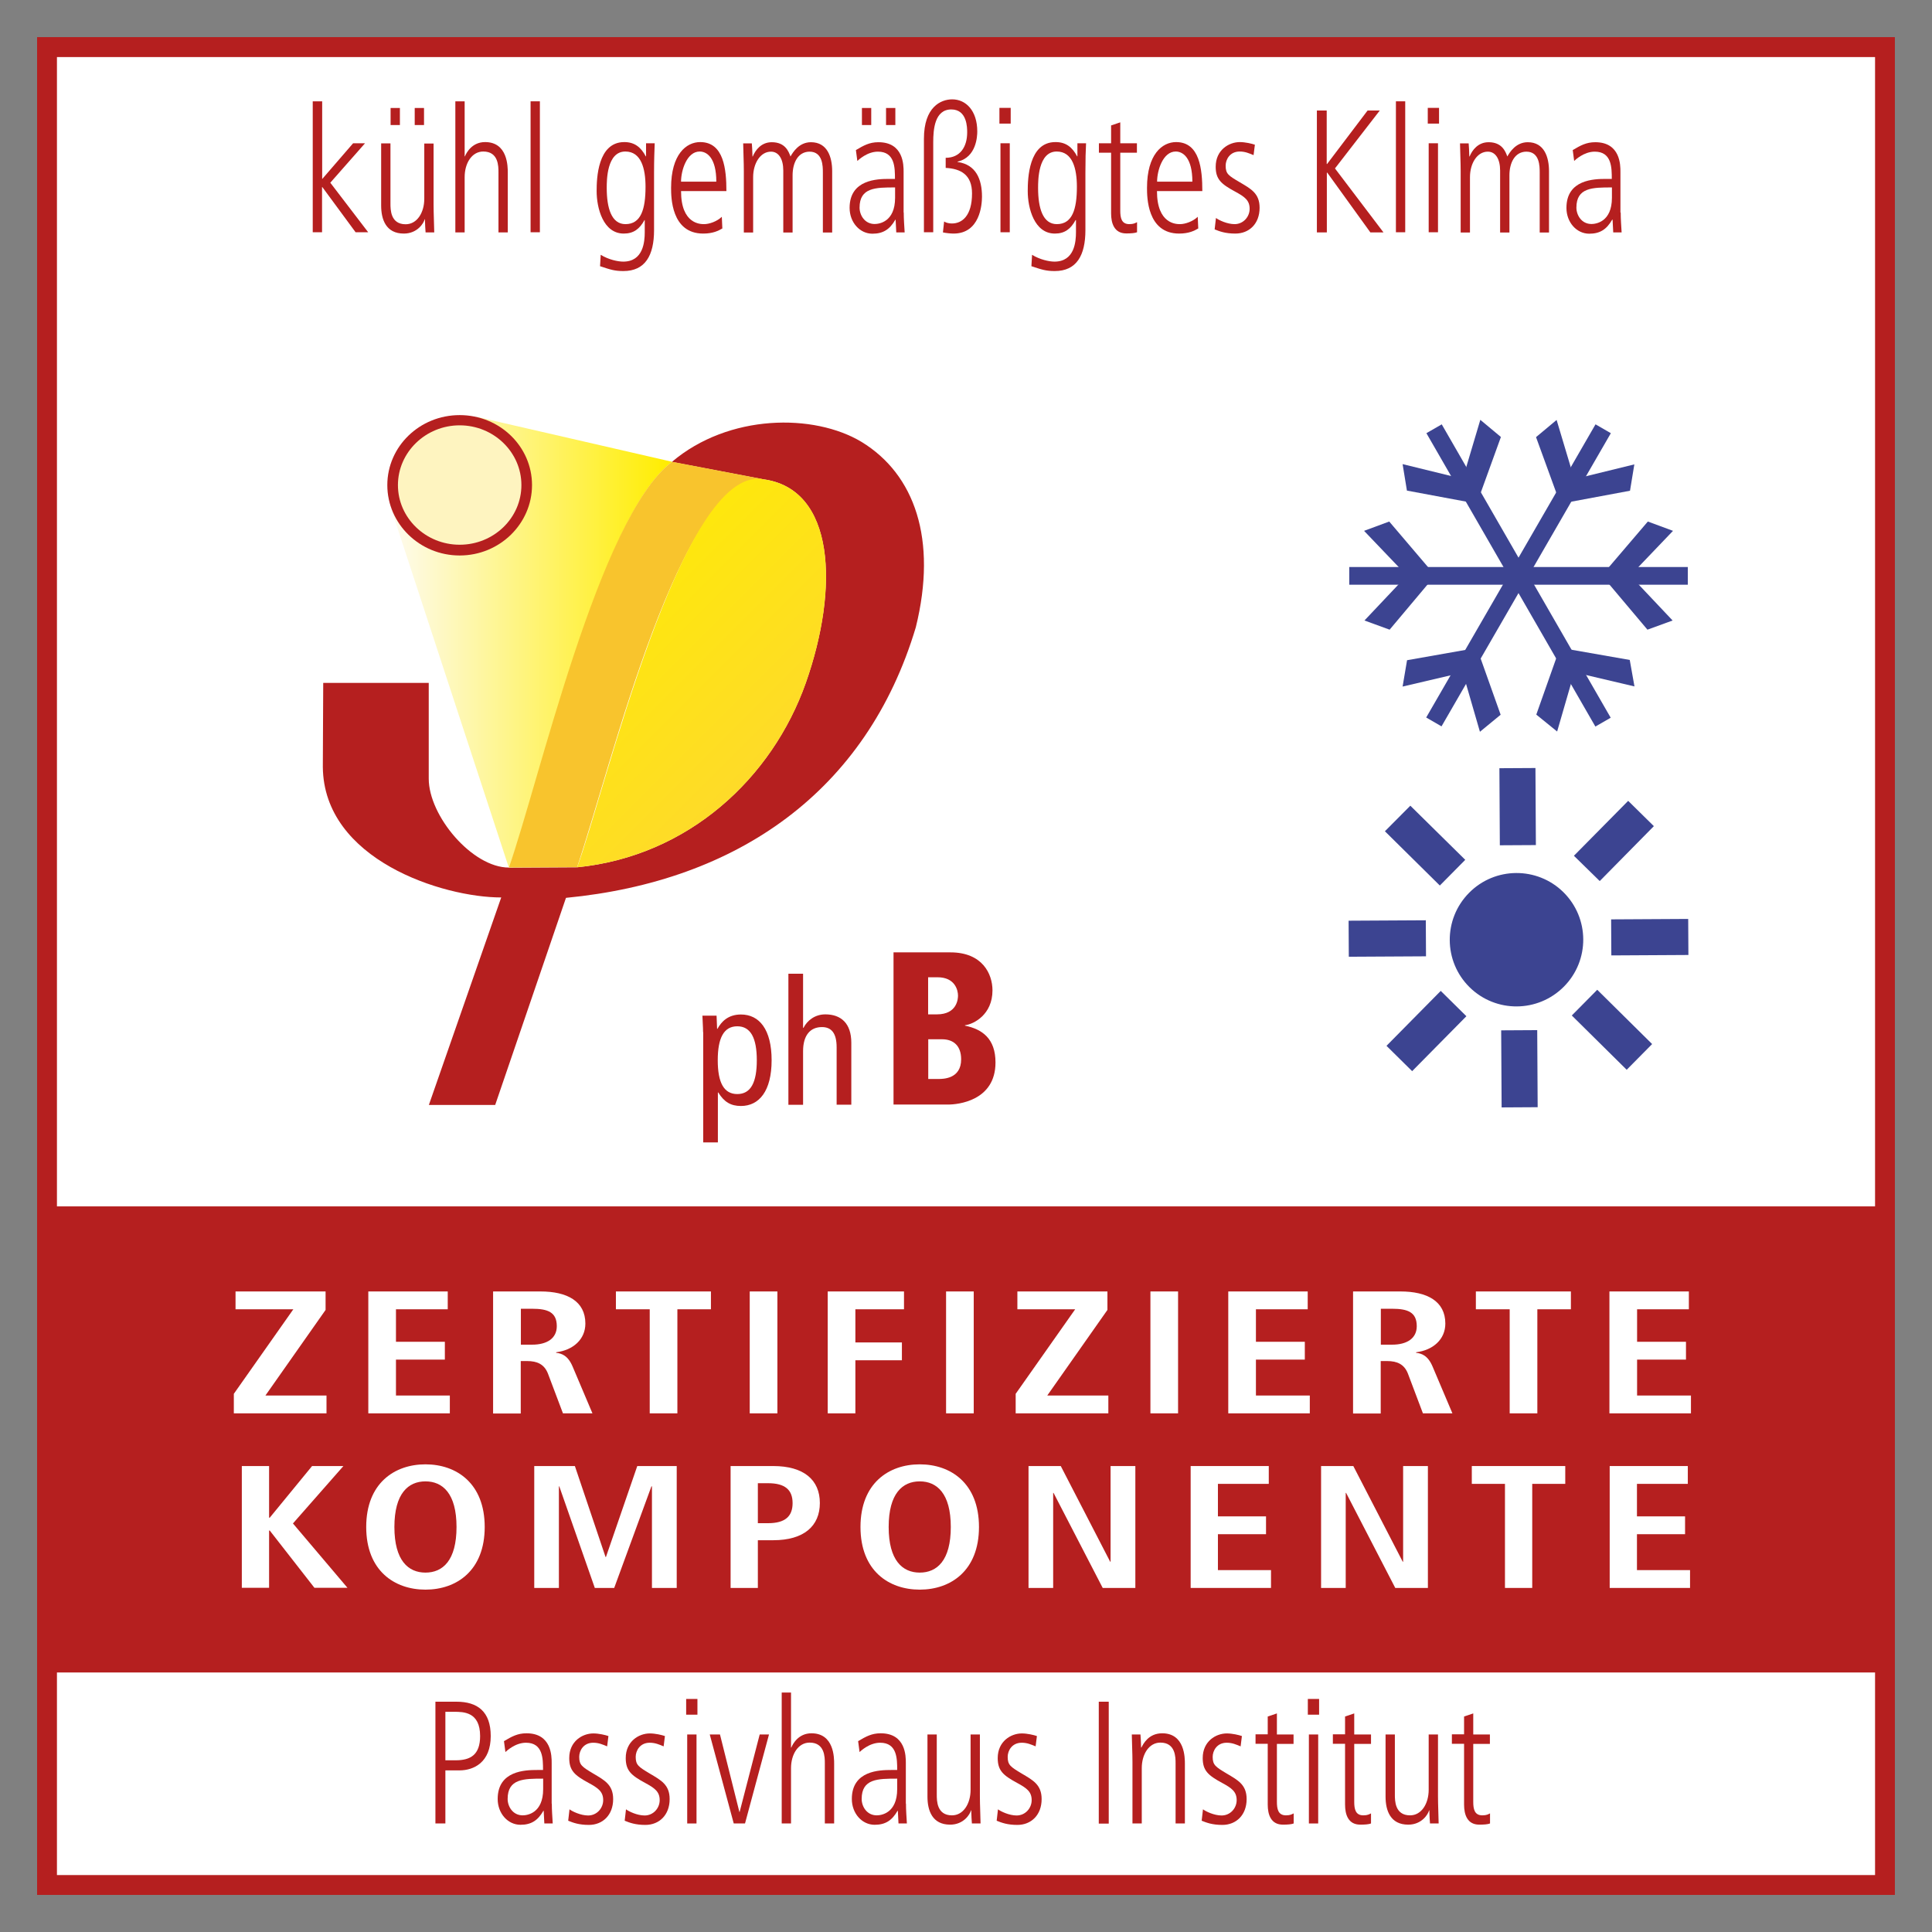 <?xml version="1.0" encoding="UTF-8"?>
<svg id="kühl_gemäßigtes_Klima_phB" xmlns="http://www.w3.org/2000/svg" version="1.1" xmlns:xlink="http://www.w3.org/1999/xlink" viewBox="0 0 147.4 147.4">
  <rect x="0" y="0" width="147.4" height="147.4" fill="#808080" stroke="none"/>
  <!-- Generator: Adobe Illustrator 29.2.0, SVG Export Plug-In . SVG Version: 2.1.0 Build 108)  -->
  <defs>
    <style>
      .st0, .st1 {
        fill: #b51f1f;
      }

      .st2 {
        fill: #fff;
      }

      .st3 {
        fill: url(#GradientFill_6);
      }

      .st3, .st4, .st5, .st1, .st6 {
        fill-rule: evenodd;
      }

      .st4 {
        fill: #fef4c0;
      }

      .st5 {
        fill: url(#GradientFill_5);
      }

      .st7 {
        fill: #3c4491;
      }

      .st6 {
        fill: #f8c42d;
      }
    </style>
    <linearGradient id="GradientFill_6" data-name="GradientFill 6" x1="29.61" y1="49" x2="51.07" y2="49" gradientUnits="userSpaceOnUse">
      <stop offset="0" stop-color="#fefbf2"/>
      <stop offset="1" stop-color="#ffed00"/>
    </linearGradient>
    <linearGradient id="GradientFill_5" data-name="GradientFill 5" x1="41.28" y1="40.76" x2="64.16" y2="63.64" gradientUnits="userSpaceOnUse">
      <stop offset="0" stop-color="#ffed00"/>
      <stop offset="1" stop-color="#fdd536"/>
    </linearGradient>
  </defs>
  <g>
    <rect class="st2" x="3.58" y="3.59" width="140.23" height="140.23"/>
    <path class="st0" d="M143.07,4.34v138.73H4.33V4.34h138.73M144.57,2.84H2.83v141.73h141.73V2.84h0Z"/>
  </g>
  <g>
    <path class="st3" d="M38.82,66.19l-9.01-27.47c5,8.49,15.44-2.5,6.54-6.92l14.92,3.43c-5.41,4.22-9.04,21.68-12.45,30.96Z"/>
    <path class="st1" d="M38.82,66.19c-2.79,0-6.11-3.94-6.11-6.78v-7.31h-8.05c0,2.14-.03,4.22-.03,6.41.06,7.09,9.16,9.96,13.61,9.96l-5.52,15.83h5.06l5.4-15.8c13.08-1.26,22.94-8.12,26.69-20.64,1.66-6.72-.09-11.67-4.13-14.14-3.63-2.19-10.14-2.16-14.48,1.52l6.92,1.32c5.55.7,5.84,8.32,3.29,15.55-2.56,7.23-8.93,13.21-17.45,14.06l-5.21.03Z"/>
    <path class="st6" d="M38.82,66.19l5.21-.03c2.73-8.15,7.82-29.69,14.16-29.61l-6.92-1.32c-5.58,4.22-10.18,24.57-12.45,30.96Z"/>
    <path class="st5" d="M58.19,36.56c5.55.7,5.84,8.32,3.29,15.55-2.56,7.23-8.93,13.21-17.45,14.06,2.12-5.68,7.94-30.65,14.16-29.61Z"/>
    <path class="st1" d="M35.07,42.38c3.05,0,5.52-2.42,5.52-5.37s-2.47-5.34-5.52-5.34-5.52,2.39-5.52,5.34,2.47,5.37,5.52,5.37Z"/>
    <path class="st4" d="M35.07,41.56c2.59,0,4.71-2.03,4.71-4.55s-2.12-4.56-4.71-4.56-4.71,2.05-4.71,4.56,2.12,4.55,4.71,4.55Z"/>
  </g>
  <rect class="st0" x="3.32" y="92.04" width="140.6" height="35.56"/>
  <g>
    <path class="st2" d="M17.84,106.34l4.54-6.45h-4.41v-1.36h6.87v1.41l-4.59,6.53h4.66v1.36h-7.07v-1.49Z"/>
    <path class="st2" d="M28.1,98.53h6.06v1.36h-3.95v2.48h3.73v1.36h-3.73v2.74h4.11v1.36h-6.22v-9.3Z"/>
    <path class="st2" d="M37.63,98.53h3.6c2.05,0,3.43.75,3.43,2.45,0,1.21-.94,2.03-2.23,2.19v.04c.43.05.91.21,1.27,1.08l1.5,3.54h-2.25l-1.14-3.02c-.28-.73-.83-.97-1.6-.97h-.48v4h-2.11v-9.3ZM40.6,102.59c1.12,0,1.88-.47,1.88-1.41,0-1.07-.69-1.33-1.88-1.33h-.86v2.74h.86Z"/>
    <path class="st2" d="M49.57,99.89h-2.58v-1.36h7.25v1.36h-2.56v7.94h-2.11v-7.94Z"/>
    <path class="st2" d="M57.2,98.53h2.11v9.3h-2.11v-9.3Z"/>
    <path class="st2" d="M63.14,98.53h5.83v1.36h-3.71v2.53h3.55v1.36h-3.55v4.05h-2.11v-9.3Z"/>
    <path class="st2" d="M72.18,98.53h2.11v9.3h-2.11v-9.3Z"/>
    <path class="st2" d="M77.49,106.34l4.54-6.45h-4.41v-1.36h6.87v1.41l-4.59,6.53h4.66v1.36h-7.07v-1.49Z"/>
    <path class="st2" d="M87.77,98.53h2.11v9.3h-2.11v-9.3Z"/>
    <path class="st2" d="M93.71,98.53h6.06v1.36h-3.95v2.48h3.73v1.36h-3.73v2.74h4.11v1.36h-6.22v-9.3Z"/>
    <path class="st2" d="M103.24,98.53h3.6c2.05,0,3.43.75,3.43,2.45,0,1.21-.94,2.03-2.23,2.19v.04c.43.05.91.21,1.27,1.08l1.5,3.54h-2.25l-1.14-3.02c-.28-.73-.83-.97-1.6-.97h-.48v4h-2.11v-9.3ZM106.21,102.59c1.12,0,1.88-.47,1.88-1.41,0-1.07-.69-1.33-1.88-1.33h-.86v2.74h.86Z"/>
    <path class="st2" d="M115.18,99.89h-2.58v-1.36h7.25v1.36h-2.56v7.94h-2.11v-7.94Z"/>
    <path class="st2" d="M122.79,98.53h6.06v1.36h-3.95v2.48h3.73v1.36h-3.73v2.74h4.11v1.36h-6.22v-9.3Z"/>
    <path class="st2" d="M18.45,111.85h2.08v3.94h.05l3.23-3.94h2.39l-3.85,4.38,4.16,4.91h-2.52l-3.41-4.37h-.05v4.37h-2.08v-9.3Z"/>
    <path class="st2" d="M32.46,111.72c2.36,0,4.52,1.44,4.52,4.78s-2.16,4.78-4.52,4.78-4.52-1.44-4.52-4.78,2.16-4.78,4.52-4.78ZM32.46,119.98c1.32,0,2.37-.92,2.37-3.48s-1.06-3.48-2.37-3.48-2.37.92-2.37,3.48,1.06,3.48,2.37,3.48Z"/>
    <path class="st2" d="M49.73,113.4h-.03l-2.84,7.75h-1.48l-2.71-7.75h-.03v7.75h-1.88v-9.3h3.1l2.34,6.94h.03l2.39-6.94h3.01v9.3h-1.89v-7.75Z"/>
    <path class="st2" d="M55.74,111.85h3.25c2.34,0,3.56,1.06,3.56,2.82s-1.22,2.84-3.56,2.84h-1.17v3.64h-2.08v-9.3ZM58.6,116.21c1.3,0,1.87-.52,1.87-1.53s-.57-1.52-1.87-1.52h-.78v3.05h.78Z"/>
    <path class="st2" d="M70.17,111.72c2.36,0,4.52,1.44,4.52,4.78s-2.16,4.78-4.52,4.78-4.52-1.44-4.52-4.78,2.16-4.78,4.52-4.78ZM70.17,119.98c1.32,0,2.37-.92,2.37-3.48s-1.06-3.48-2.37-3.48-2.37.92-2.37,3.48,1.06,3.48,2.37,3.48Z"/>
    <path class="st2" d="M78.46,111.85h2.47l3.77,7.3h.03v-7.3h1.89v9.3h-2.49l-3.75-7.25h-.03v7.25h-1.88v-9.3Z"/>
    <path class="st2" d="M90.84,111.85h5.96v1.36h-3.88v2.48h3.67v1.36h-3.67v2.74h4.05v1.36h-6.13v-9.3Z"/>
    <path class="st2" d="M100.78,111.85h2.47l3.77,7.3h.03v-7.3h1.89v9.3h-2.49l-3.75-7.25h-.03v7.25h-1.88v-9.3Z"/>
    <path class="st2" d="M114.83,113.21h-2.54v-1.36h7.13v1.36h-2.52v7.94h-2.08v-7.94Z"/>
    <path class="st2" d="M122.81,111.85h5.96v1.36h-3.88v2.48h3.67v1.36h-3.67v2.74h4.05v1.36h-6.13v-9.3Z"/>
  </g>
  <g>
    <path class="st0" d="M33.23,129.83h1.6c1.6,0,2.61.75,2.61,2.62,0,2.01-1.29,2.62-2.39,2.62h-1.07v4.05h-.76v-9.3ZM33.99,134.3h.77c1.13,0,1.87-.41,1.87-1.85,0-1.85-1.27-1.85-1.99-1.85h-.66v3.7Z"/>
    <path class="st0" d="M42.1,137.6c0,.51.04,1.01.07,1.52h-.64l-.05-.97h-.02c-.43.75-.94,1.07-1.75,1.07-.97,0-1.74-.87-1.74-1.97,0-2.17,2.12-2.21,3.01-2.21h.45c0-.85,0-2.08-1.3-2.08-.83,0-1.49.64-1.57.71l-.11-.83c.59-.35,1.03-.6,1.72-.6,1.92,0,1.92,1.76,1.92,2.25v3.12ZM41.44,135.7c-1.47,0-2.71,0-2.71,1.55,0,.57.39,1.25,1.15,1.25.33,0,1.56-.15,1.56-2v-.8Z"/>
    <path class="st0" d="M46.33,133.24c-.36-.15-.66-.28-1.07-.28-.74,0-1.07.6-1.07,1.08,0,.62.22.76,1.07,1.27.86.51,1.52.85,1.52,1.95,0,1.22-.8,1.97-1.85,1.97-.77,0-1.21-.17-1.58-.32l.1-.87c.21.16.85.47,1.42.47.67,0,1.15-.56,1.15-1.17,0-.65-.38-.92-1.12-1.32-1.05-.57-1.47-.93-1.47-1.89,0-1.28,1-1.88,1.84-1.88.42,0,.92.12,1.15.2l-.1.8Z"/>
    <path class="st0" d="M50.64,133.24c-.36-.15-.66-.28-1.07-.28-.74,0-1.07.6-1.07,1.08,0,.62.22.76,1.07,1.27.86.51,1.52.85,1.52,1.95,0,1.22-.8,1.97-1.85,1.97-.77,0-1.21-.17-1.58-.32l.1-.87c.21.16.85.47,1.42.47.67,0,1.15-.56,1.15-1.17,0-.65-.38-.92-1.12-1.32-1.05-.57-1.47-.93-1.47-1.89,0-1.28,1-1.88,1.84-1.88.42,0,.92.12,1.15.2l-.1.8Z"/>
    <path class="st0" d="M52.35,129.62h.86v1.2h-.86v-1.2ZM52.43,132.33h.71v6.79h-.71v-6.79Z"/>
    <path class="st0" d="M54.17,132.33h.76l1.48,5.91h.02l1.53-5.91h.71l-1.83,6.79h-.86l-1.83-6.79Z"/>
    <path class="st0" d="M59.64,129.13h.71v4.2h.02c.12-.29.55-1.09,1.54-1.09,1.73,0,1.73,1.88,1.73,2.33v4.55h-.71v-4.58c0-.47,0-1.59-1.16-1.59-.87,0-1.42.89-1.42,1.95v4.22h-.71v-9.99Z"/>
    <path class="st0" d="M69.12,137.6c0,.51.04,1.01.07,1.52h-.64l-.05-.97h-.02c-.43.75-.94,1.07-1.75,1.07-.97,0-1.74-.87-1.74-1.97,0-2.17,2.12-2.21,3.01-2.21h.45c0-.85,0-2.08-1.3-2.08-.83,0-1.49.64-1.57.71l-.11-.83c.59-.35,1.03-.6,1.72-.6,1.92,0,1.92,1.76,1.92,2.25v3.12ZM68.45,135.7c-1.47,0-2.71,0-2.71,1.55,0,.57.39,1.25,1.15,1.25.33,0,1.56-.15,1.56-2v-.8Z"/>
    <path class="st0" d="M74.76,137.02c0,.71.04,1.4.05,2.1h-.66c-.02-.31-.04-.51-.05-1h-.02c-.07.29-.55,1.09-1.59,1.09-1.36,0-1.73-1.07-1.73-2.14v-4.74h.71v4.58c0,.47,0,1.59,1.16,1.59.87,0,1.42-.89,1.42-1.95v-4.22h.71v4.69Z"/>
    <path class="st0" d="M79.02,133.24c-.36-.15-.66-.28-1.07-.28-.74,0-1.07.6-1.07,1.08,0,.62.22.76,1.07,1.27.86.51,1.52.85,1.52,1.95,0,1.22-.8,1.97-1.85,1.97-.77,0-1.21-.17-1.58-.32l.1-.87c.21.16.85.47,1.42.47.67,0,1.15-.56,1.15-1.17,0-.65-.38-.92-1.12-1.32-1.05-.57-1.47-.93-1.47-1.89,0-1.28,1.01-1.88,1.84-1.88.42,0,.92.12,1.15.2l-.1.8Z"/>
    <path class="st0" d="M83.83,129.83h.76v9.3h-.76v-9.3Z"/>
    <path class="st0" d="M86.4,134.43c0-.7-.04-1.4-.05-2.1h.66c.02.31.04.51.05,1h.02c.15-.29.55-1.09,1.59-1.09,1.73,0,1.73,1.88,1.73,2.33v4.55h-.71v-4.58c0-.47,0-1.59-1.16-1.59-.87,0-1.42.89-1.42,1.95v4.22h-.71v-4.69Z"/>
    <path class="st0" d="M94.66,133.24c-.36-.15-.66-.28-1.07-.28-.74,0-1.07.6-1.07,1.08,0,.62.22.76,1.07,1.27.86.51,1.52.85,1.52,1.95,0,1.22-.8,1.97-1.85,1.97-.77,0-1.21-.17-1.58-.32l.1-.87c.21.16.85.47,1.42.47.67,0,1.15-.56,1.15-1.17,0-.65-.38-.92-1.12-1.32-1.05-.57-1.47-.93-1.47-1.89,0-1.28,1-1.88,1.84-1.88.42,0,.92.12,1.15.2l-.1.8Z"/>
    <path class="st0" d="M97.42,130.73v1.6h1.27v.72h-1.27v4.42c0,.54.09,1.03.69,1.03.33,0,.45-.08.59-.15v.77c-.17.07-.49.09-.82.09-.92,0-1.16-.77-1.16-1.53v-4.64h-.93v-.72h.93v-1.36l.71-.24Z"/>
    <path class="st0" d="M99.78,129.62h.86v1.2h-.86v-1.2ZM99.86,132.33h.71v6.79h-.71v-6.79Z"/>
    <path class="st0" d="M103.32,130.73v1.6h1.28v.72h-1.28v4.42c0,.54.09,1.03.69,1.03.33,0,.45-.08.59-.15v.77c-.17.07-.49.09-.82.09-.92,0-1.16-.77-1.16-1.53v-4.64h-.93v-.72h.93v-1.36l.71-.24Z"/>
    <path class="st0" d="M109.71,137.02c0,.71.04,1.4.05,2.1h-.66c-.02-.31-.04-.51-.05-1h-.02c-.07.29-.55,1.09-1.59,1.09-1.36,0-1.73-1.07-1.73-2.14v-4.74h.71v4.58c0,.47,0,1.59,1.16,1.59.87,0,1.42-.89,1.42-1.95v-4.22h.71v4.69Z"/>
    <path class="st0" d="M112.4,130.73v1.6h1.27v.72h-1.27v4.42c0,.54.09,1.03.69,1.03.33,0,.45-.08.59-.15v.77c-.17.07-.49.09-.82.09-.92,0-1.16-.77-1.16-1.53v-4.64h-.93v-.72h.93v-1.36l.71-.24Z"/>
  </g>
  <g>
    <path class="st0" d="M23.87,7.73h.71v5.93l2.36-2.73h.91l-2.65,3.01,2.89,3.78h-.96l-2.54-3.45h-.02v3.45h-.71V7.73Z"/>
    <path class="st0" d="M33.08,15.62c0,.71.04,1.4.05,2.11h-.66c-.02-.31-.04-.51-.05-1h-.02c-.07.29-.55,1.09-1.59,1.09-1.36,0-1.73-1.07-1.73-2.14v-4.74h.71v4.58c0,.47,0,1.59,1.16,1.59.87,0,1.42-.89,1.42-1.94v-4.22h.71v4.69ZM29.8,8.24h.71v1.3h-.71v-1.3ZM31.64,8.24h.71v1.3h-.71v-1.3Z"/>
    <path class="st0" d="M34.74,7.73h.71v4.2h.02c.12-.29.55-1.09,1.54-1.09,1.73,0,1.73,1.88,1.73,2.33v4.56h-.71v-4.58c0-.47,0-1.59-1.16-1.59-.87,0-1.42.89-1.42,1.95v4.22h-.71V7.73Z"/>
    <path class="st0" d="M40.48,7.73h.71v9.99h-.71V7.73Z"/>
    <path class="st0" d="M47.63,10.84c.78,0,1.27.39,1.64,1.09h.02v-1h.66c-.02.59-.05,1.19-.05,2.25v4.38c0,1.92-.67,3.12-2.34,3.12-.67,0-.99-.11-1.78-.37l.05-.87c.6.37,1.31.52,1.72.52,1.54,0,1.64-1.54,1.64-2.24v-.93h-.02c-.37.68-.83,1.03-1.58,1.03-1.57,0-2.07-1.94-2.07-3.24,0-.95.07-3.74,2.11-3.74ZM47.72,17.1c1.18,0,1.53-1.13,1.53-2.85,0-1.39-.33-2.69-1.54-2.69-1.42,0-1.42,2.21-1.42,2.77,0,1.57.37,2.77,1.43,2.77Z"/>
    <path class="st0" d="M51.96,14.58c0,2.52,1.48,2.52,1.76,2.52.4,0,.99-.21,1.35-.56l.04.89c-.29.17-.71.39-1.46.39-2.45,0-2.45-2.81-2.45-3.49,0-2.56,1.16-3.49,2.22-3.49,1.81,0,2,2.09,2,3.74h-3.46ZM54.65,13.86c0-1.8-.7-2.3-1.27-2.3-.97,0-1.42,1.43-1.42,2.3h2.7Z"/>
    <path class="st0" d="M56.75,13.04c0-.71-.04-1.4-.05-2.1h.66c.02.31.04.51.05,1h.02c.2-.49.65-1.09,1.45-1.09,1.03,0,1.29.71,1.43,1.09.18-.32.65-1.09,1.56-1.09,1.26,0,1.62,1.14,1.62,2.21v4.68h-.71v-4.58c0-.47,0-1.59-1.02-1.59-.88.01-1.29.85-1.29,1.81v4.36h-.71v-4.73c0-.88-.35-1.44-.94-1.44-.81,0-1.36.89-1.36,1.95v4.22h-.71v-4.69Z"/>
    <path class="st0" d="M68.95,16.21c0,.51.04,1.01.07,1.52h-.64l-.05-.97h-.02c-.43.75-.94,1.07-1.75,1.07-.97,0-1.74-.87-1.74-1.97,0-2.17,2.12-2.21,3.01-2.21h.45c0-.85,0-2.08-1.3-2.08-.83,0-1.49.64-1.57.71l-.11-.83c.59-.35,1.03-.6,1.72-.6,1.92,0,1.92,1.76,1.92,2.25v3.12ZM68.29,14.3c-1.47,0-2.71,0-2.71,1.54,0,.57.39,1.25,1.15,1.25.33,0,1.56-.15,1.56-2v-.8ZM65.76,8.24h.71v1.3h-.71v-1.3ZM67.6,8.24h.71v1.3h-.71v-1.3Z"/>
    <path class="st0" d="M70.49,10.59c0-2.44,1.3-3.01,2.16-3.01,1.03,0,1.91.85,1.91,2.45,0,.33-.05,1.97-1.5,2.3v.03c1.4.19,1.86,1.32,1.86,2.64,0,.63-.16,2.82-2.17,2.82-.21,0-.61-.04-.81-.09l.09-.83c.17.11.4.15.6.15.75,0,1.53-.56,1.53-2.29,0-1.43-.86-1.89-2.01-1.95v-.77c1.1,0,1.64-.83,1.64-1.94,0-.35,0-1.75-1.21-1.75-1.27,0-1.38,1.52-1.38,2.5v6.87h-.71v-7.14Z"/>
    <path class="st0" d="M76.25,8.23h.86v1.2h-.86v-1.2ZM76.33,10.93h.71v6.79h-.71v-6.79Z"/>
    <path class="st0" d="M80.54,10.84c.78,0,1.27.39,1.64,1.09h.02v-1h.66c-.03.59-.05,1.19-.05,2.25v4.38c0,1.92-.67,3.12-2.34,3.12-.67,0-.99-.11-1.78-.37l.05-.87c.6.37,1.31.52,1.71.52,1.54,0,1.64-1.54,1.64-2.24v-.93h-.03c-.37.68-.83,1.03-1.58,1.03-1.57,0-2.07-1.94-2.07-3.24,0-.95.07-3.74,2.11-3.74ZM80.63,17.1c1.18,0,1.53-1.13,1.53-2.85,0-1.39-.33-2.69-1.54-2.69-1.42,0-1.42,2.21-1.42,2.77,0,1.57.37,2.77,1.43,2.77Z"/>
    <path class="st0" d="M85.47,9.33v1.6h1.27v.72h-1.27v4.42c0,.55.09,1.03.69,1.03.33,0,.45-.08.59-.15v.77c-.17.07-.49.09-.82.09-.92,0-1.16-.77-1.16-1.53v-4.63h-.93v-.72h.93v-1.36l.71-.24Z"/>
    <path class="st0" d="M88.27,14.58c0,2.52,1.48,2.52,1.76,2.52.4,0,.99-.21,1.35-.56l.04.89c-.29.17-.71.39-1.46.39-2.45,0-2.45-2.81-2.45-3.49,0-2.56,1.16-3.49,2.22-3.49,1.81,0,2,2.09,2,3.74h-3.46ZM90.97,13.86c0-1.8-.7-2.3-1.27-2.3-.97,0-1.42,1.43-1.42,2.3h2.7Z"/>
    <path class="st0" d="M95.65,11.84c-.36-.15-.66-.28-1.07-.28-.74,0-1.07.6-1.07,1.08,0,.63.22.76,1.07,1.26.86.51,1.52.85,1.52,1.95,0,1.23-.8,1.97-1.85,1.97-.77,0-1.21-.17-1.58-.32l.1-.87c.21.16.85.47,1.42.47.67,0,1.15-.56,1.15-1.17,0-.65-.38-.92-1.12-1.32-1.05-.57-1.47-.93-1.47-1.89,0-1.28,1.01-1.88,1.84-1.88.42,0,.92.12,1.15.2l-.1.8Z"/>
    <path class="st0" d="M100.46,8.43h.76v4.08h.03l3.09-4.08h.93l-3.42,4.42,3.7,4.88h-1l-3.29-4.56h-.03v4.56h-.76v-9.3Z"/>
    <path class="st0" d="M106.5,7.73h.71v9.99h-.71V7.73Z"/>
    <path class="st0" d="M108.93,8.23h.86v1.2h-.86v-1.2ZM109,10.93h.71v6.79h-.71v-6.79Z"/>
    <path class="st0" d="M111.44,13.04c0-.71-.04-1.4-.05-2.1h.66c.02.31.04.51.05,1h.02c.2-.49.65-1.09,1.45-1.09,1.03,0,1.29.71,1.43,1.09.18-.32.65-1.09,1.56-1.09,1.26,0,1.62,1.14,1.62,2.21v4.68h-.71v-4.58c0-.47,0-1.59-1.02-1.59-.88.01-1.29.85-1.29,1.81v4.36h-.71v-4.73c0-.88-.35-1.44-.94-1.44-.81,0-1.36.89-1.36,1.95v4.22h-.71v-4.69Z"/>
    <path class="st0" d="M123.65,16.21c0,.51.04,1.01.07,1.52h-.64l-.05-.97h-.03c-.43.75-.94,1.07-1.75,1.07-.97,0-1.74-.87-1.74-1.97,0-2.17,2.12-2.21,3.01-2.21h.45c0-.85,0-2.08-1.3-2.08-.83,0-1.5.64-1.57.71l-.11-.83c.59-.35,1.03-.6,1.72-.6,1.92,0,1.92,1.76,1.92,2.25v3.12ZM122.98,14.3c-1.47,0-2.71,0-2.71,1.54,0,.57.39,1.25,1.15,1.25.33,0,1.56-.15,1.56-2v-.8Z"/>
  </g>
  <path class="st0" d="M143.07,4.34v138.73H4.33V4.34h138.73M144.57,2.84H2.83v141.73h141.73V2.84h0Z"/>
  <g>
    <g>
      <rect class="st7" x="105.88" y="77.29" width="5.89" height="2.75" transform="translate(-23.61 100.82) rotate(-45.36)"/>
      <rect class="st7" x="114.54" y="78.61" width="2.75" height="5.88" transform="translate(-.46 .66) rotate(-.33)"/>
      <rect class="st7" x="114.42" y="58.59" width="2.75" height="5.88" transform="translate(-.35 .66) rotate(-.32)"/>
      <rect class="st7" x="121.6" y="75.63" width="2.76" height="5.89" transform="translate(-19.36 110.76) rotate(-45.32)"/>
      <polygon class="st7" points="105.66 63.42 107.6 61.47 111.79 65.6 109.85 67.56 105.66 63.42"/>
      <rect class="st7" x="122.93" y="70.11" width="5.88" height="2.75" transform="translate(-.4 .72) rotate(-.32)"/>
      <rect class="st7" x="102.9" y="70.22" width="5.89" height="2.75" transform="translate(-.4 .6) rotate(-.32)"/>
      <polygon class="st7" points="124.22 61.1 126.18 63.03 122.05 67.22 120.08 65.29 124.22 61.1"/>
    </g>
    <path class="st7" d="M112.08,68.12c1.97-2,5.2-2.02,7.2-.05,2,1.98,2.02,5.2.04,7.2-1.98,2-5.2,2.02-7.2.05-2-1.97-2.02-5.2-.04-7.2"/>
    <g>
      <rect class="st7" x="102.94" y="43.23" width="25.83" height="1.35" transform="translate(19.89 122.26) rotate(-59.99)"/>
      <rect class="st7" x="115.18" y="30.99" width="1.35" height="25.83" transform="translate(-6.45 63.68) rotate(-29.94)"/>
      <rect class="st7" x="102.94" y="43.26" width="25.83" height="1.35"/>
      <polygon class="st7" points="107.33 43.91 104.07 40.5 105.99 39.79 109.49 43.9 107.33 43.91"/>
      <polygon class="st7" points="107.33 43.92 104.1 47.34 106.02 48.04 109.49 43.91 107.33 43.92"/>
      <polygon class="st7" points="124.38 43.91 127.64 40.5 125.72 39.79 122.21 43.9 124.38 43.91"/>
      <polygon class="st7" points="124.38 43.92 127.61 47.34 125.69 48.04 122.21 43.91 124.38 43.92"/>
      <polygon class="st7" points="120.11 51.29 118.8 55.81 117.21 54.52 119.01 49.43 120.11 51.29"/>
      <polygon class="st7" points="120.11 51.29 124.7 52.37 124.34 50.35 119.03 49.42 120.11 51.29"/>
      <polygon class="st7" points="111.58 36.53 107.01 35.41 107.34 37.43 112.65 38.42 111.58 36.53"/>
      <polygon class="st7" points="111.6 36.53 112.94 32.03 114.51 33.34 112.67 38.42 111.6 36.53"/>
      <polygon class="st7" points="120.12 36.55 124.69 35.43 124.36 37.44 119.05 38.43 120.12 36.55"/>
      <polygon class="st7" points="120.11 36.55 118.76 32.04 117.19 33.35 119.04 38.43 120.11 36.55"/>
      <polygon class="st7" points="111.6 51.31 112.91 55.83 114.49 54.53 112.68 49.44 111.6 51.31"/>
      <polygon class="st7" points="111.58 51.31 107.01 52.38 107.35 50.37 112.68 49.43 111.58 51.31"/>
    </g>
  </g>
  <g>
    <path class="st0" d="M53.64,78.74c0-.41-.04-.84-.05-1.25h1.08l.04,1h.03c.29-.53.8-1.09,1.79-1.09,1.4,0,2.34,1.14,2.34,3.49s-.95,3.49-2.34,3.49c-.77,0-1.28-.3-1.73-1.03h-.03v3.81h-1.12v-8.42ZM56.25,83.47c1.03,0,1.49-.88,1.49-2.58s-.47-2.59-1.49-2.59-1.49.88-1.49,2.59.47,2.58,1.49,2.58Z"/>
    <path class="st0" d="M60.15,74.29h1.12v4.13h.03c.29-.57.88-1.03,1.67-1.03,1.19,0,1.98.68,1.98,2.17v4.72h-1.12v-4.38c0-1.08-.4-1.54-1.12-1.54-.88,0-1.44.61-1.44,1.84v4.09h-1.12v-9.99Z"/>
    <path class="st0" d="M68.18,72.66h4.33c2.45,0,3.21,1.65,3.21,2.9,0,1.85-1.43,2.58-2.1,2.66v.03c1.31.27,2.33.98,2.33,2.81,0,2.95-2.91,3.21-3.6,3.21h-4.18v-11.62ZM70.81,77.39h.67c1.56,0,1.61-1.21,1.61-1.43,0-.42-.23-1.4-1.56-1.4h-.72v2.83ZM70.81,82.32h.77c.37,0,1.75,0,1.75-1.5,0-1.02-.57-1.53-1.46-1.53h-1.05v3.03Z"/>
  </g>
</svg>